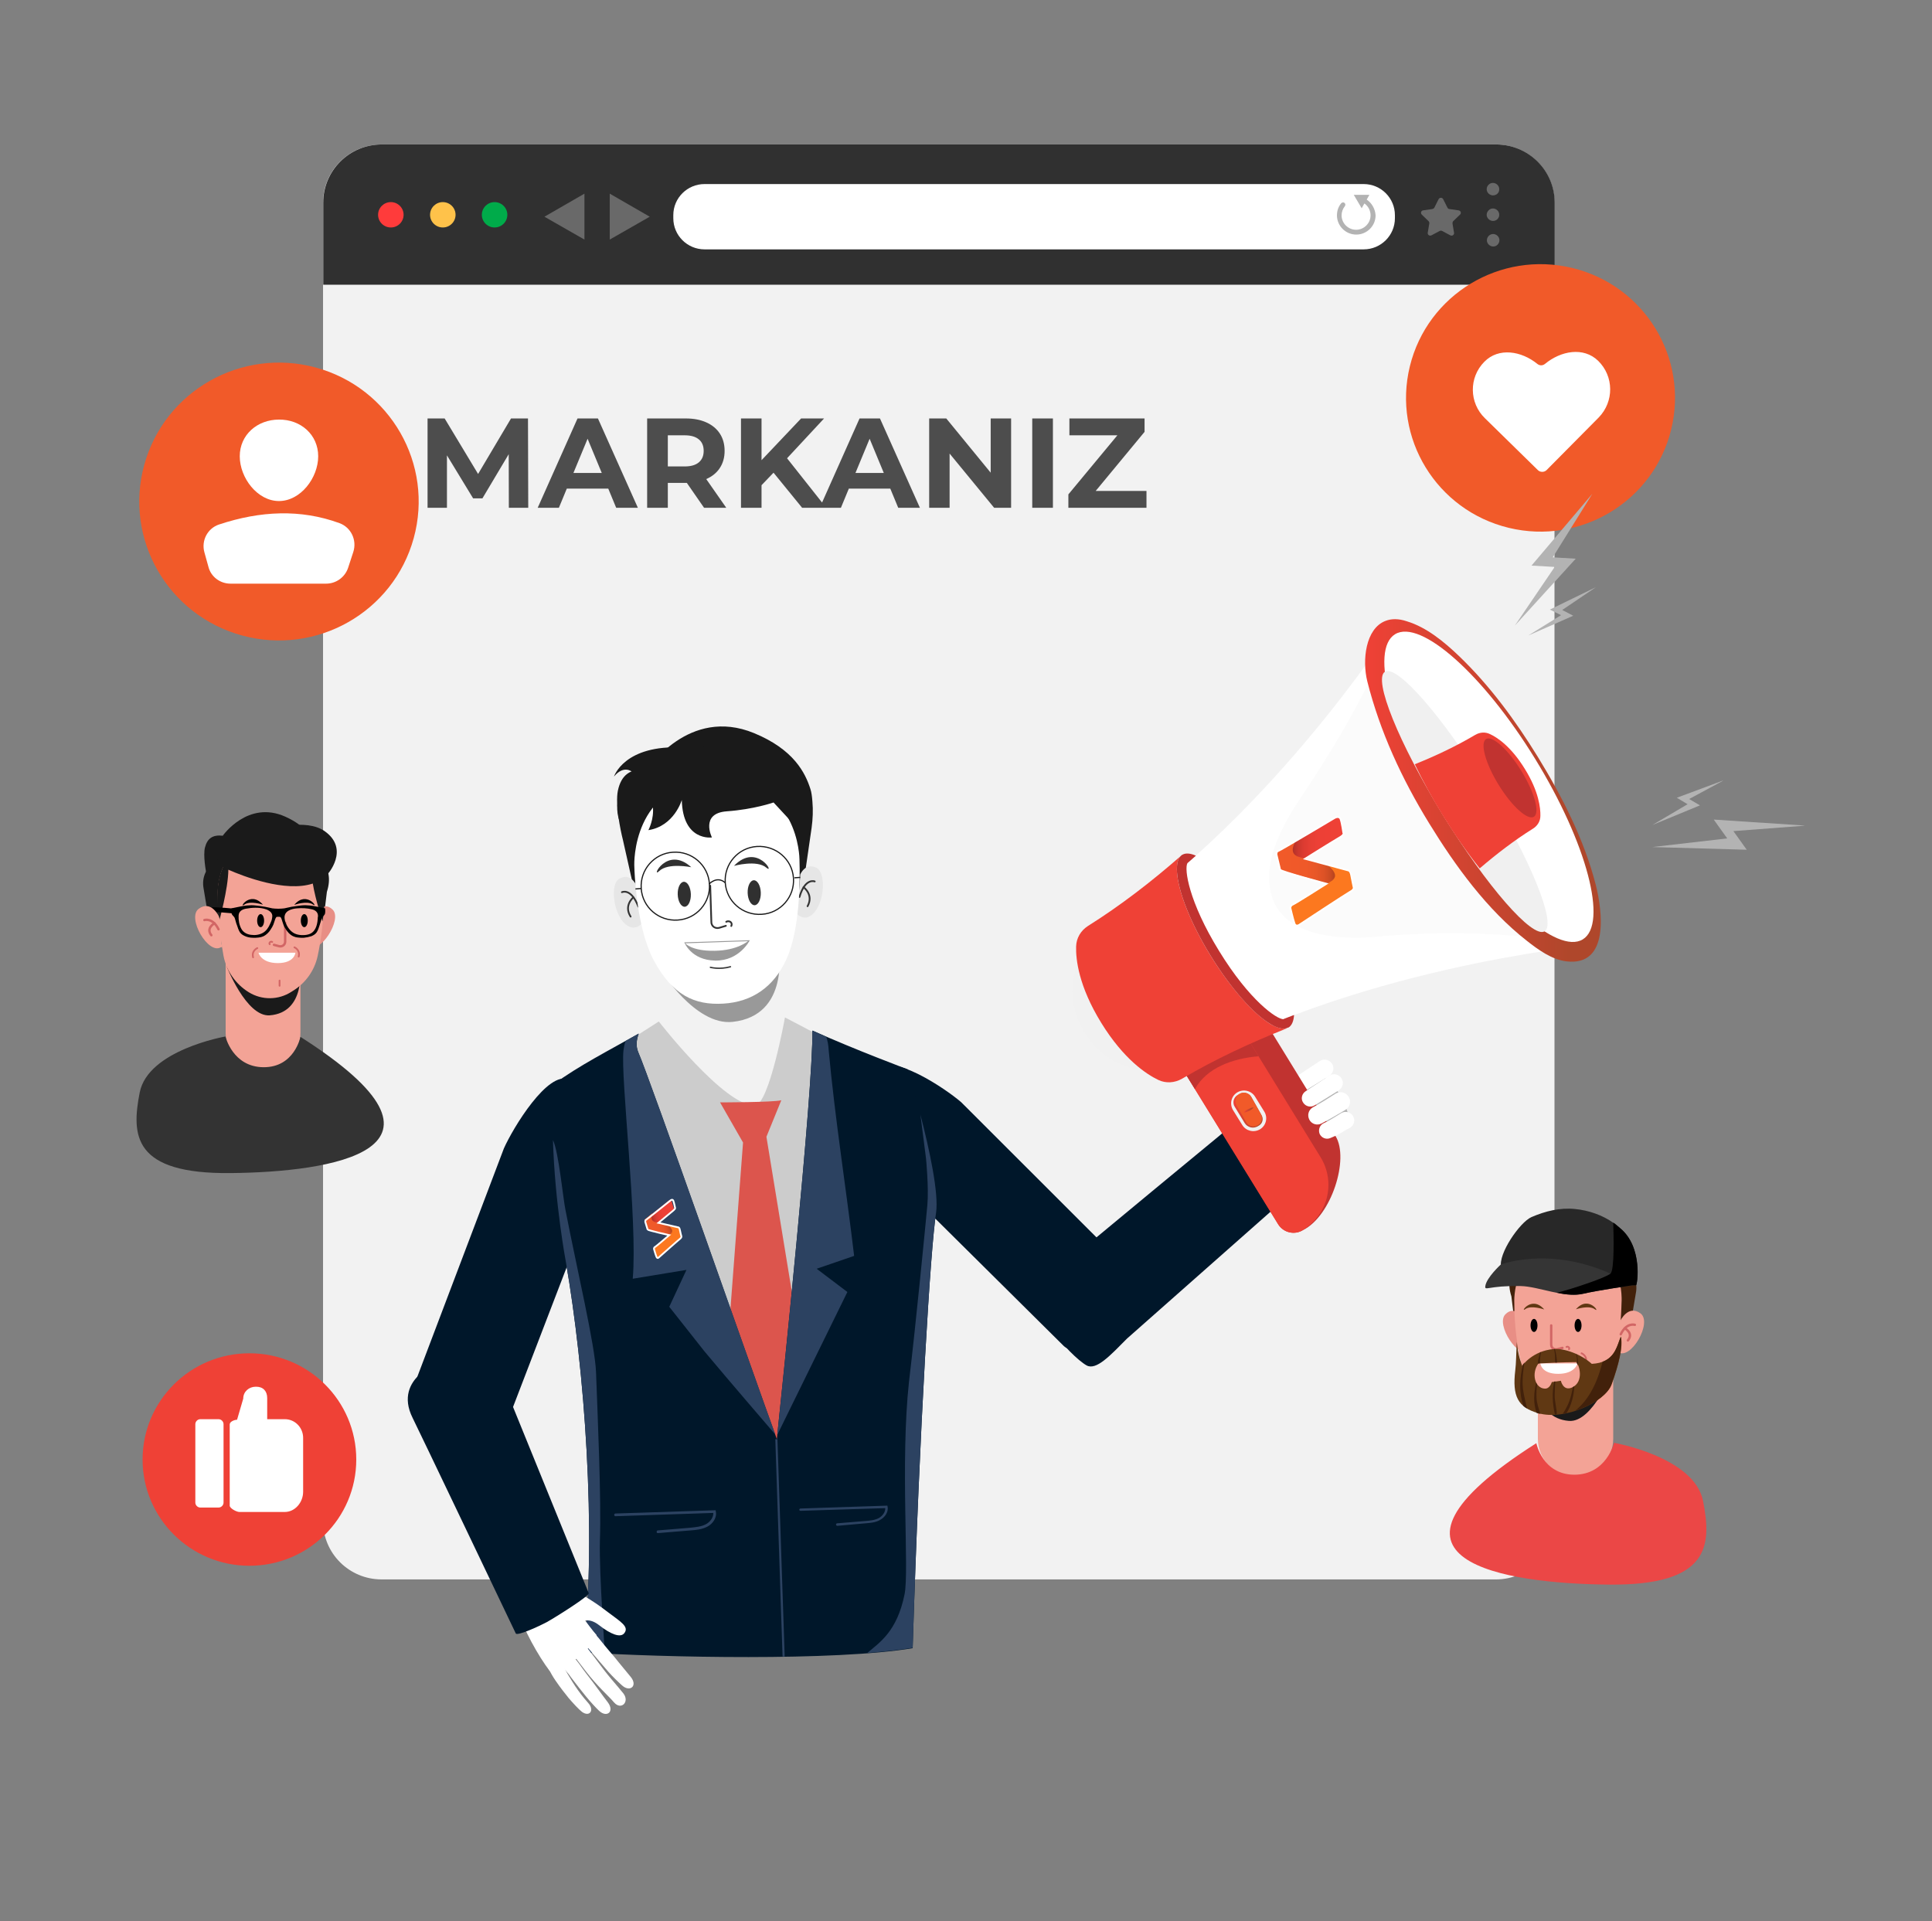 <svg width="545" height="542" viewBox="0 0 545 542" fill="none" xmlns="http://www.w3.org/2000/svg">
<rect x="0" y="0" width="545" height="542" fill="#808080" stroke="none"/>
<g clip-path="url(#clip0)">
<path d="M421.995 445.579H107.639C98.537 445.579 91.125 438.262 91.125 429.156V57.181C91.125 48.13 98.483 40.759 107.639 40.759H421.995C431.096 40.759 438.508 48.076 438.508 57.181V429.156C438.508 438.262 431.096 445.579 421.995 445.579Z" fill="#F2F2F2"/>
<path d="M438.508 80.325H91.18V57.181C91.18 48.13 98.537 40.759 107.693 40.759H422.049C431.151 40.759 438.563 48.076 438.563 57.181V80.325H438.508Z" fill="#303030"/>
<path d="M110.253 64.173C112.24 64.173 113.85 62.571 113.85 60.596C113.85 58.62 112.24 57.019 110.253 57.019C108.267 57.019 106.656 58.62 106.656 60.596C106.656 62.571 108.267 64.173 110.253 64.173Z" fill="#FF3B3B"/>
<path d="M124.913 64.173C126.9 64.173 128.51 62.571 128.51 60.596C128.51 58.62 126.9 57.019 124.913 57.019C122.927 57.019 121.316 58.62 121.316 60.596C121.316 62.571 122.927 64.173 124.913 64.173Z" fill="#FFC24A"/>
<path d="M139.519 64.173C141.505 64.173 143.116 62.571 143.116 60.596C143.116 58.62 141.505 57.019 139.519 57.019C137.532 57.019 135.922 58.62 135.922 60.596C135.922 62.571 137.532 64.173 139.519 64.173Z" fill="#00AB4A"/>
<path d="M421.177 55.122C420.196 55.122 419.379 54.309 419.379 53.387C419.379 52.412 420.196 51.599 421.123 51.599C422.104 51.599 422.921 52.412 422.921 53.333C422.976 54.363 422.158 55.122 421.177 55.122Z" fill="#696969"/>
<path d="M421.177 62.331C420.196 62.331 419.379 61.518 419.379 60.596C419.379 59.675 420.196 58.808 421.123 58.808C422.104 58.808 422.921 59.621 422.921 60.542C422.976 61.518 422.158 62.331 421.177 62.331Z" fill="#696969"/>
<path d="M421.232 69.539C420.251 69.539 419.434 68.726 419.434 67.804C419.434 66.829 420.251 66.016 421.178 66.016C422.159 66.016 422.976 66.829 422.976 67.75C422.976 68.726 422.213 69.539 421.232 69.539Z" fill="#696969"/>
<path d="M153.582 61.138L164.864 67.588V54.634L153.582 61.138Z" fill="#696969"/>
<path d="M183.285 61.138L172.004 67.588V54.634L183.285 61.138Z" fill="#696969"/>
<path d="M407.117 56.206L408.316 58.591C408.425 58.808 408.643 58.971 408.861 58.971L411.477 59.35C412.077 59.458 412.295 60.163 411.859 60.542L409.951 62.385C409.788 62.548 409.733 62.764 409.733 63.035L410.169 65.637C410.278 66.233 409.679 66.667 409.134 66.396L406.79 65.149C406.572 65.041 406.354 65.041 406.136 65.149L403.793 66.396C403.248 66.667 402.648 66.233 402.757 65.637L403.193 63.035C403.248 62.819 403.139 62.548 402.975 62.385L401.068 60.542C400.632 60.109 400.904 59.404 401.449 59.35L404.065 58.971C404.283 58.916 404.501 58.808 404.61 58.591L405.809 56.206C406.082 55.664 406.845 55.664 407.117 56.206Z" fill="#696969"/>
<path d="M384.662 70.352H198.763C193.858 70.352 189.934 66.395 189.934 61.571V60.704C189.934 55.826 193.912 51.924 198.763 51.924H384.662C389.567 51.924 393.491 55.88 393.491 60.704V61.571C393.491 66.395 389.567 70.352 384.662 70.352Z" fill="white"/>
<path d="M385.534 56.314L386.297 54.959H381.882L384.117 58.753L384.88 57.398C385.97 58.157 386.624 59.403 386.624 60.758C386.624 62.981 384.771 64.823 382.536 64.823C380.302 64.823 378.449 62.981 378.449 60.758C378.449 59.837 378.776 58.916 379.375 58.157C379.593 57.886 379.539 57.452 379.266 57.235C378.994 57.019 378.558 57.073 378.34 57.344C377.522 58.319 377.141 59.512 377.141 60.758C377.141 63.739 379.593 66.178 382.591 66.178C385.588 66.178 388.041 63.739 388.041 60.758C387.932 58.97 387.005 57.29 385.534 56.314Z" fill="#B3B3B3"/>
<path d="M204.756 318.587C195.927 318.858 188.515 312.029 188.242 303.249L187.098 269.428L219.035 268.344L220.179 302.165C220.506 310.945 213.585 318.316 204.756 318.587Z" fill="#F2F2F2"/>
<path d="M186.281 273.493C186.281 273.493 196.091 289.428 206.664 288.289C223.014 286.501 219.635 267.477 219.635 267.477C219.635 267.477 213.695 280.43 203.667 280.81C192.494 281.189 186.281 273.493 186.281 273.493Z" fill="#999999"/>
<path d="M228.628 222.654C227.157 217.993 223.887 211.434 212.714 206.827C194.293 199.239 182.685 217.071 182.685 217.071C177.78 216.692 175.218 218.643 174.292 223.087C173.529 226.881 175 234.144 175.709 236.908L179.96 255.824L182.903 238.805C185.955 227.586 191.023 222.871 191.023 222.871L207.537 221.028L226.176 252.681L228.955 233.494C229.282 231.055 229.391 228.562 229.173 226.123C229.064 224.713 228.901 223.467 228.628 222.654Z" fill="#1A1A1A"/>
<path d="M225.739 246.719C225.739 246.719 227.156 243.25 230.317 244.822C233.478 246.394 232.442 257.179 227.81 258.751C227.81 258.751 226.175 259.347 224.758 257.721C224.758 257.721 225.63 249.754 225.739 246.719Z" fill="#E6E6E6"/>
<path d="M229.825 248.67C229.825 248.67 227.155 247.532 225.52 253.06" stroke="#333333" stroke-width="0.497" stroke-miterlimit="10" stroke-linecap="round" stroke-linejoin="round"/>
<path d="M226.664 250.296C226.664 250.296 229.607 252.356 227.809 255.662" stroke="#333333" stroke-width="0.497" stroke-miterlimit="10" stroke-linecap="round" stroke-linejoin="round"/>
<path d="M179.36 249.483C179.36 249.483 177.725 246.123 174.673 247.911C171.621 249.7 173.365 260.431 178.106 261.624C178.106 261.624 179.796 262.112 181.049 260.431C181.049 260.431 179.632 252.518 179.36 249.483Z" fill="#E6E6E6"/>
<path d="M175.438 251.705C175.438 251.705 177.999 250.404 180.07 255.77" stroke="#333333" stroke-width="0.497" stroke-miterlimit="10" stroke-linecap="round" stroke-linejoin="round"/>
<path d="M178.653 253.169C178.653 253.169 175.873 255.445 177.89 258.589" stroke="#333333" stroke-width="0.497" stroke-miterlimit="10" stroke-linecap="round" stroke-linejoin="round"/>
<path d="M225.522 242.436C225.74 248.94 225.577 262.49 221.816 270.674C218.328 278.371 212.224 282.653 204.049 283.14C195.874 283.628 189.716 280.701 184.484 271.054C183.503 269.265 182.74 267.205 182.031 265.037C181.759 264.116 181.486 263.195 181.268 262.273C179.088 253.493 178.925 244.062 178.925 244.062C178.925 244.062 178.162 220.919 201.161 220.106C225.468 219.401 225.522 242.436 225.522 242.436Z" fill="white"/>
<path d="M204.867 260.052C205.358 259.781 205.957 259.889 206.23 260.269C206.448 260.54 206.448 260.919 206.284 261.244" stroke="#333333" stroke-width="0.497" stroke-miterlimit="10" stroke-linecap="round" stroke-linejoin="round"/>
<path d="M193.039 265.851L211.515 265.255C211.515 265.255 208.626 271.109 201.759 271C194.947 270.892 193.039 265.851 193.039 265.851Z" fill="#999999"/>
<path d="M193.312 266.122L210.97 265.525C210.97 265.525 208.082 268.127 201.596 268.235C195.056 268.344 193.312 266.122 193.312 266.122Z" fill="white"/>
<path d="M200.395 272.897C200.395 272.897 202.956 273.601 206.063 272.734" stroke="#333333" stroke-width="0.373" stroke-miterlimit="10" stroke-linecap="round" stroke-linejoin="round"/>
<path d="M193.147 255.811C194.17 255.777 194.946 254.174 194.881 252.229C194.815 250.284 193.933 248.736 192.91 248.77C191.888 248.804 191.111 250.407 191.177 252.352C191.242 254.296 192.124 255.845 193.147 255.811Z" fill="black"/>
<path d="M212.877 255.378C213.9 255.344 214.676 253.74 214.611 251.795C214.546 249.851 213.664 248.302 212.641 248.336C211.618 248.37 210.842 249.974 210.907 251.918C210.972 253.863 211.854 255.412 212.877 255.378Z" fill="black"/>
<path d="M200.344 249.862L200.671 260.215C200.671 260.431 200.725 260.648 200.834 260.865C201.161 261.624 202.088 262.003 202.96 261.732L204.758 261.19" stroke="#333333" stroke-width="0.497" stroke-miterlimit="10" stroke-linecap="round" stroke-linejoin="round"/>
<path d="M207.047 244.279C207.047 244.279 213.478 242.491 216.148 244.767C218.764 246.989 213.587 237.504 207.047 244.279Z" fill="black"/>
<path d="M195.001 244.658C195.001 244.658 188.461 243.303 185.954 245.742C183.502 248.127 188.08 238.371 195.001 244.658Z" fill="black"/>
<path d="M218.216 226.393C218.216 226.393 212.657 228.344 205.027 228.886C197.397 229.428 200.831 236.258 200.831 236.258C200.831 236.258 192.601 237.45 192.329 225.689C192.329 225.689 190.203 233.06 182.9 234.198C182.9 234.198 184.59 231.054 184.154 227.477C184.154 227.477 176.578 229.374 175.27 232.789C175.27 232.789 171.183 225.96 178.268 217.721C178.268 217.721 175.979 215.716 173.199 219.076C173.199 219.076 176.088 209.971 192.71 210.892C192.71 210.892 197.07 212.247 201.103 209.429C205.136 206.61 210.532 207.206 212.766 210.513C214.238 212.735 214.783 214.361 214.783 214.361C214.783 214.361 217.344 214.578 217.344 210.133C217.344 210.133 221.05 213.819 217.617 217.992C217.617 217.992 227.917 219.835 223.339 231.922L218.216 226.393Z" fill="#1A1A1A"/>
<path opacity="0.19" d="M223.83 247.694C224.211 253.005 220.178 257.612 214.892 257.938C209.551 258.317 204.918 254.306 204.591 249.049C204.21 243.737 208.243 239.13 213.529 238.805C218.816 238.48 223.448 242.382 223.83 247.694Z" fill="white"/>
<path opacity="0.19" d="M200.123 249.32C200.504 254.632 196.471 259.239 191.185 259.564C185.844 259.943 181.211 255.933 180.884 250.675C180.503 245.364 184.536 240.757 189.822 240.431C195.109 240.052 199.741 244.009 200.123 249.32Z" fill="white"/>
<path d="M200.123 249.32C200.504 254.632 196.471 259.239 191.185 259.564C185.844 259.943 181.211 255.933 180.884 250.675C180.503 245.364 184.536 240.757 189.822 240.431C195.109 240.052 199.741 244.009 200.123 249.32Z" stroke="#1A1A1A" stroke-width="0.331" stroke-miterlimit="10" stroke-linecap="round" stroke-linejoin="round"/>
<path d="M223.83 247.694C224.211 253.005 220.178 257.612 214.892 257.938C209.551 258.317 204.918 254.306 204.591 249.049C204.21 243.737 208.243 239.13 213.529 238.805C218.816 238.48 223.448 242.382 223.83 247.694Z" stroke="#1A1A1A" stroke-width="0.331" stroke-miterlimit="10" stroke-linecap="round" stroke-linejoin="round"/>
<path d="M200.125 249.32C200.125 249.32 202.25 247.043 204.539 248.994" stroke="#1A1A1A" stroke-width="0.331" stroke-miterlimit="10" stroke-linecap="round" stroke-linejoin="round"/>
<path d="M180.83 250.675L179.25 250.784" stroke="#1A1A1A" stroke-width="0.331" stroke-miterlimit="10"/>
<path d="M225.74 247.531L224.105 247.64" stroke="#1A1A1A" stroke-width="0.331" stroke-miterlimit="10"/>
<path d="M247.32 301.623C247.32 301.623 239.799 320.485 244.323 324.441L300.131 379.779C304.6 383.79 317.789 375.606 319.914 372.95C322.04 370.294 321.822 362.164 317.407 357.178L271.137 310.945C266.613 307.043 251.68 297.016 247.32 301.623Z" fill="#00172A"/>
<path d="M160.447 304.55C160.447 304.55 174.781 319.455 172.219 325.309L142.299 403.248C139.737 409.048 124.314 406.988 121.371 405.362C118.373 403.736 115.376 395.769 117.501 388.994L142.135 324.008C144.697 318.209 154.561 301.949 160.447 304.55Z" fill="#00172A"/>
<path d="M185.843 288.181C177.014 293.764 168.458 299.401 160.119 305.634C158.266 328.398 163.444 355.931 163.444 355.931C168.676 385.85 168.785 433.979 174.017 463.898C196.362 465.307 227.045 463.898 249.172 460.212C253.914 410.511 255.712 351.92 257.184 342.49C258.71 332.734 249.227 301.948 249.227 301.948C249.227 301.948 233.531 293.276 221.432 287.043C221.432 287.043 216.963 311.758 212.93 311.867C204.428 312.138 185.843 288.181 185.843 288.181Z" fill="#CCCCCC"/>
<path d="M203.12 311C203.12 311 218.053 311 220.397 310.403L216.2 320.701L230.915 410.402L220.615 430.294L202.848 411.541L209.606 322.327L203.12 311Z" fill="#DC554D"/>
<path d="M256.042 301.677C256.042 301.677 241.218 296.149 229.173 290.729C229.391 307.91 220.181 396.148 219.145 406.012C213.096 389.535 183.23 304.062 180.014 296.799C179.36 295.119 179.524 293.384 180.178 291.596C172.221 296.094 163.01 300.81 156.307 305.796C154.454 328.56 159.631 356.094 159.631 356.094C164.863 386.012 168.351 432.082 164.645 466.174C186.99 467.583 235.332 468.667 257.459 464.982C259.421 401.839 262.527 351.704 264.053 342.273C265.525 332.463 256.042 301.677 256.042 301.677Z" fill="#00172A"/>
<path d="M259.64 314.469L261.22 326.826C261.22 326.826 262.038 335.173 261.602 339.943C261.166 344.712 258.332 373.872 256.424 389.752C253.917 412.787 256.533 443.194 255.171 449.752C253.045 460.375 248.031 463.41 244.652 466.337C249.448 465.958 253.808 465.47 257.46 464.874C259.422 401.731 262.528 351.596 264.054 342.165C264.872 336.637 262.147 324.116 259.64 314.469Z" fill="#2C4261"/>
<path d="M169.224 434.738C169.66 422.977 168.57 399.183 168.134 387.097C167.861 379.617 162.793 358.208 159.523 341.406C158.869 338.425 157.615 324.983 155.98 321.623C156.525 339.617 159.632 356.04 159.632 356.04C164.864 385.958 168.352 432.028 164.646 466.12C166.444 466.229 168.461 466.337 170.586 466.445C170.641 465.524 169.006 444.549 169.224 434.738Z" fill="#2C4261"/>
<path d="M219.306 406.002L218.707 406.022L220.753 467.34L221.352 467.32L219.306 406.002Z" fill="#2C4261"/>
<path d="M185.575 432.516L194.785 431.757C196.311 431.649 198.055 431.486 199.581 430.673C200.998 429.915 202.306 428.234 201.925 426.392L201.87 426.066L173.639 426.988C173.421 426.988 173.258 427.15 173.258 427.367C173.258 427.584 173.421 427.747 173.639 427.747L201.216 426.825C201.271 428.126 200.29 429.373 199.2 429.969C197.837 430.728 196.202 430.836 194.731 430.999L185.575 431.757C185.357 431.757 185.193 431.974 185.248 432.191C185.193 432.354 185.357 432.516 185.575 432.516Z" fill="#2C4261"/>
<path d="M236.205 430.457C236.205 430.457 236.26 430.457 236.205 430.457L244.162 429.752C245.525 429.644 247.051 429.535 248.304 428.776C249.503 428.126 250.702 426.663 250.375 425.037L250.321 424.766L225.796 425.579C225.632 425.579 225.469 425.741 225.469 425.904C225.469 426.066 225.632 426.229 225.796 426.229L249.721 425.47C249.776 426.608 248.904 427.692 247.977 428.234C246.833 428.885 245.361 428.993 244.108 429.102L236.151 429.752C235.987 429.752 235.824 429.915 235.824 430.131C235.878 430.348 236.042 430.457 236.205 430.457Z" fill="#2C4261"/>
<path d="M180.18 291.596C178.926 292.3 177.673 293.005 176.419 293.71C176.147 294.631 175.983 295.498 175.874 296.365C175.002 303.791 179.907 344.603 178.49 360.755L193.641 358.262L188.791 368.668C188.791 368.668 196.475 378.37 198.764 381.297C205.686 389.589 218.711 404.711 218.711 404.711C211.79 385.633 183.177 303.791 180.016 296.745C179.308 295.065 179.526 293.33 180.18 291.596Z" fill="#2C4261"/>
<path d="M239.037 364.495L230.372 357.937L240.945 354.306C238.656 335.01 235.549 315.715 233.751 296.149C233.696 294.902 233.478 293.71 233.097 292.518C231.789 291.921 230.481 291.379 229.173 290.783C229.391 306.935 221.107 387.151 219.254 404.82L239.037 364.495Z" fill="#2C4261"/>
<path d="M354.254 317.72L364.391 327.043C365.917 325.579 374.964 322.653 381.558 316.745C378.724 310.674 375.236 305.2 370.113 301.081C362.265 308.886 355.889 305.796 354.254 317.72Z" fill="url(#paint0_radial)"/>
<path d="M354.906 295.173C355.015 295.607 355.178 296.095 355.233 296.528C355.287 297.016 355.396 297.45 355.396 297.937C355.451 298.913 355.396 299.834 355.233 300.756C354.96 302.544 354.47 304.116 354.034 305.634C353.598 307.151 353.271 308.561 352.999 310.024C352.726 311.487 352.562 312.897 352.399 314.36V314.414C352.235 316.311 350.491 317.72 348.584 317.558C346.676 317.395 345.259 315.661 345.423 313.764C345.423 313.547 345.478 313.33 345.532 313.168C345.968 311.542 346.459 309.916 347.113 308.344C347.712 306.772 348.421 305.254 349.075 303.791C349.729 302.328 350.437 300.973 350.873 299.726C351.309 298.479 351.472 297.287 351.309 295.986V295.824C351.2 294.848 351.909 293.927 352.89 293.818C353.871 293.764 354.688 294.306 354.906 295.173Z" fill="white"/>
<path d="M357.686 334.522L348.148 323.899L357.032 315.173L366.624 324.929L357.686 334.522Z" fill="white"/>
<path d="M360.574 319.4C363.027 317.341 367.496 315.715 371.583 320.538C373.818 323.14 378.777 318.479 380.794 316.311C380.14 312.029 376.379 305.146 373.382 303.736C368.477 306.23 364.825 308.235 365.043 310.457C365.37 314.034 362.972 316.853 360.574 319.4Z" fill="#B3B3B3"/>
<path d="M368.037 333.33C368.473 332.571 367.111 325.037 361.606 318.967C357.355 314.306 352.341 313.059 351.96 313.818C351.96 313.818 299.749 356.853 293.863 362.002C287.977 367.205 301.874 382.598 306.507 385.199C309.232 386.717 313.21 382.381 317.952 377.611L368.037 333.33Z" fill="#00172A"/>
<path d="M365.642 303.737L372.291 299.346C373.436 298.588 374.962 298.913 375.725 300.051C376.488 301.189 376.161 302.707 375.016 303.466C375.016 303.466 374.962 303.466 374.962 303.52L368.313 307.639L368.204 307.693C367.114 308.398 365.642 308.073 364.934 306.934C364.225 305.85 364.552 304.441 365.642 303.737Z" fill="white"/>
<path d="M338.447 296.745L334.25 302.599L360.573 345.363C362.045 347.748 365.152 348.506 367.55 347.043C375.561 343.086 380.684 326.935 376.76 320.539L355.668 286.23L338.447 296.745Z" fill="#C13330"/>
<path d="M367.495 347.043C365.097 348.507 361.99 347.748 360.519 345.363L334.195 302.599L351.417 292.139L372.509 326.447C376.869 333.493 374.634 342.707 367.495 347.043Z" fill="url(#paint1_linear)"/>
<path d="M355.014 297.992L351.417 292.139L334.195 302.599L337.084 307.26C340.354 301.244 347.766 298.588 355.014 297.992Z" fill="#C13330"/>
<path d="M336.101 298.859C325.855 305.092 312.448 301.894 306.235 291.705L305.744 290.946C299.477 280.756 302.692 267.423 312.938 261.244L336.101 298.859Z" fill="#F1F1F1"/>
<path d="M308.361 263.467C307.108 264.225 306.345 265.58 306.29 267.044C306.181 270.458 306.999 277.396 312.994 287.098C318.934 296.8 324.766 300.648 327.927 302.165C329.235 302.816 330.815 302.707 332.069 301.949C380.628 273.277 447.064 266.827 447.064 266.827L419.596 222.22L392.182 177.668C392.182 177.668 356.158 233.602 308.361 263.467Z" fill="white"/>
<path d="M367.002 224.93C361.988 232.41 356.32 242.383 358.5 251.814C361.279 264.225 377.847 265.201 387.984 264.28C423.245 261.028 447.062 266.773 447.062 266.773L392.18 177.668C392.18 177.668 388.693 192.573 367.002 224.93Z" fill="#FBFBFB"/>
<path d="M390.818 175.174C385.204 177.342 384.223 186.231 385.695 192.193C389.292 206.448 395.45 219.727 403.135 232.247C410.547 244.334 419.43 256.583 430.712 265.417C433.873 267.911 437.742 270.729 441.884 271.217C454.147 272.68 451.967 256.8 450.168 249.699C446.898 236.908 440.685 224.767 433.818 213.548C427.496 203.304 420.248 193.386 411.528 185.039C407.386 181.082 402.426 176.963 396.867 175.283C394.469 174.47 392.453 174.524 390.818 175.174Z" fill="url(#paint2_linear)"/>
<path d="M446.483 265.018C453.673 260.645 447.65 237.827 433.031 214.053C418.411 190.278 400.732 174.55 393.542 178.923C386.352 183.295 392.375 206.113 406.994 229.887C421.614 253.662 439.293 269.39 446.483 265.018Z" fill="white"/>
<path d="M435.717 262.744C439.132 260.667 431.819 242.588 419.382 222.363C406.945 202.138 394.095 187.426 390.68 189.503C387.265 191.58 394.578 209.659 407.015 229.884C419.451 250.109 432.302 264.821 435.717 262.744Z" fill="#F0F0F0"/>
<path d="M358.445 288.94C353.758 286.176 347.273 278.967 341.55 269.699C335.828 260.431 332.34 251.434 332.013 246.014C331.904 243.954 332.176 242.437 332.994 241.569C324.819 248.724 316.044 255.499 306.888 261.244C304.872 262.545 303.618 264.659 303.564 267.043C303.455 270.621 304.272 278.209 310.649 288.561C317.025 298.913 323.456 303.086 326.726 304.658C328.852 305.688 331.359 305.525 333.43 304.333C342.804 298.805 352.832 294.143 362.969 290.133C361.77 290.404 360.244 289.97 358.445 288.94Z" fill="url(#paint3_linear)"/>
<path d="M363.461 289.861C363.406 289.861 363.351 289.916 363.297 289.916C363.351 289.916 363.406 289.861 363.461 289.861Z" fill="#4E35E7"/>
<path d="M332.996 241.569C333.16 241.407 333.323 241.298 333.487 241.136C333.323 241.244 333.16 241.407 332.996 241.569Z" fill="black"/>
<path d="M363.296 289.916C363.187 289.97 363.023 290.025 362.914 290.079C363.078 290.025 363.187 289.97 363.296 289.916Z" fill="black"/>
<path d="M365.042 286.339C364.061 286.718 363.08 287.097 362.099 287.477C362.099 287.477 362.099 287.477 362.099 287.531H362.045C360.192 287.585 352.507 282.328 343.896 268.29C335.285 254.306 334.032 245.147 334.958 243.521V243.466H335.013C335.83 242.762 336.593 242.057 337.356 241.407C335.776 240.702 334.468 240.594 333.541 241.136C333.541 241.136 333.541 241.136 333.487 241.136C333.323 241.298 333.16 241.407 332.996 241.569C332.179 242.437 331.906 243.954 332.015 246.014C332.342 251.434 335.83 260.431 341.553 269.699C347.275 278.967 353.706 286.176 358.448 288.94C360.246 290.024 361.772 290.404 362.917 290.078C363.026 290.024 363.189 289.97 363.298 289.916C363.353 289.916 363.407 289.862 363.462 289.862C363.462 289.862 363.462 289.862 363.516 289.862C364.443 289.265 364.933 288.019 365.042 286.339Z" fill="#C13330"/>
<path d="M334.957 243.467L335.012 243.412H334.957C334.957 243.412 334.957 243.467 334.957 243.467Z" fill="black"/>
<path d="M434.527 230.187C434.581 227.965 434.091 223.304 430.167 216.962C426.243 210.567 422.319 208.019 420.302 207.098C418.994 206.448 417.468 206.556 416.16 207.315C410.765 210.513 404.933 213.277 399.102 215.607C401.336 220.269 403.952 225.092 406.95 229.97C410.329 235.445 413.871 240.539 417.414 244.984C422.155 240.919 427.169 237.071 432.456 233.764C433.764 232.951 434.527 231.596 434.527 230.187Z" fill="url(#paint4_linear)"/>
<path d="M432.693 230.418C434.465 229.34 432.884 223.561 429.162 217.508C425.441 211.456 420.988 207.424 419.216 208.501C417.444 209.579 419.025 215.358 422.746 221.411C426.468 227.463 430.921 231.495 432.693 230.418Z" fill="#C13330"/>
<path d="M355.448 318.588C353.704 319.618 351.47 319.076 350.434 317.396L347.818 313.168C346.783 311.434 347.328 309.211 349.017 308.182C350.761 307.152 352.996 307.694 354.031 309.374L356.647 313.602C357.683 315.282 357.192 317.504 355.448 318.588Z" fill="#F1F1F1"/>
<path d="M352.996 309.482C352.342 308.344 350.816 307.91 349.672 308.615L349.181 308.886C348.582 309.211 348.146 309.807 347.982 310.512C347.873 311.108 347.982 311.758 348.309 312.246L351.089 316.799C351.906 318.154 353.705 318.533 355.013 317.612L355.285 317.449C356.157 316.853 356.43 315.661 355.939 314.739L352.996 309.482Z" fill="url(#paint5_linear)"/>
<path d="M354.85 317.45C353.706 318.154 352.18 317.775 351.526 316.583L348.801 311.813C348.201 310.729 348.528 309.32 349.618 308.615C350.763 307.911 352.289 308.29 352.943 309.482L355.668 314.252C356.322 315.39 355.94 316.799 354.85 317.45Z" fill="#F15A29"/>
<path d="M350.871 313.873C351.198 313.439 351.634 313.114 352.125 312.897C352.561 312.68 353.051 312.463 353.651 312.409C353.324 312.843 352.888 313.168 352.397 313.385C351.907 313.602 351.416 313.818 350.871 313.873Z" fill="url(#paint6_linear)"/>
<path d="M373.435 316.854C374.253 316.474 375.016 316.095 375.779 315.607C376.596 315.119 377.468 314.577 378.34 314.035C379.485 313.331 380.956 313.71 381.665 314.848C382.373 315.986 381.992 317.45 380.847 318.154C380.847 318.154 380.793 318.209 380.738 318.209C379.866 318.642 379.049 319.13 378.177 319.672C377.25 320.214 376.215 320.702 375.234 321.081C374.035 321.569 372.727 320.973 372.236 319.835C371.8 318.642 372.345 317.341 373.435 316.854Z" fill="white"/>
<path d="M368.31 307.856L374.959 303.466C376.104 302.707 377.63 303.032 378.393 304.17C379.156 305.308 378.829 306.826 377.684 307.585C377.684 307.585 377.63 307.585 377.63 307.639L370.981 311.758L370.872 311.812C369.782 312.517 368.31 312.192 367.602 311.054C366.893 310.024 367.22 308.56 368.31 307.856Z" fill="white"/>
<path d="M370.328 312.409L371.963 311.487C372.508 311.162 372.998 310.891 373.543 310.566C374.579 309.915 375.669 309.211 376.704 308.56C377.958 307.747 379.593 308.127 380.41 309.373C381.228 310.62 380.846 312.246 379.593 313.059L379.538 313.113C378.448 313.764 377.358 314.414 376.214 315.064C375.669 315.39 375.069 315.715 374.47 316.04L372.78 316.961C371.527 317.612 370.001 317.124 369.347 315.877C368.693 314.577 369.129 313.113 370.328 312.409Z" fill="white"/>
<path d="M471.426 121.172C476.379 100.928 463.891 80.524 443.535 75.599C423.179 70.674 402.662 83.092 397.709 103.337C392.757 123.581 405.244 143.985 425.601 148.91C445.957 153.835 466.474 141.416 471.426 121.172Z" fill="#F15A29"/>
<path d="M450.824 101.788C446.682 97.777 440.305 98.969 435.836 102.655C435.182 103.197 434.31 103.197 433.656 102.655C429.187 99.023 422.756 97.939 418.723 102.059C414.309 106.503 414.417 113.657 418.887 117.993L433.82 132.627C434.474 133.278 435.618 133.278 436.272 132.627L450.987 117.777C455.347 113.278 455.293 106.178 450.824 101.788Z" fill="white"/>
<path d="M70.361 441.73C87.006 441.73 100.5 428.311 100.5 411.758C100.5 395.204 87.006 381.785 70.361 381.785C53.716 381.785 40.223 395.204 40.223 411.758C40.223 428.311 53.716 441.73 70.361 441.73Z" fill="url(#paint7_linear)"/>
<path d="M63.059 401.785C63.059 401.026 62.405 400.376 61.642 400.376H56.519C55.756 400.376 55.102 401.026 55.102 401.785V423.899C55.102 424.658 55.756 425.308 56.519 425.308H61.642C62.405 425.308 63.059 424.658 63.059 423.899V401.785Z" fill="white"/>
<path d="M80.333 400.376H75.374V394.414C75.374 392.462 74.229 391.216 72.267 391.216H72.158C70.196 391.216 68.616 392.625 68.616 394.576L66.872 400.538C66.109 400.538 64.801 401.08 64.801 401.839V424.766C64.801 425.524 66.708 426.554 67.526 426.554H68.616H80.333C83.276 426.554 85.511 423.79 85.511 420.863V405.633C85.511 402.815 83.276 400.376 80.333 400.376Z" fill="white"/>
<path d="M360.622 240.106L376.808 230.621C377.19 230.404 377.789 230.458 378.062 230.729C378.171 230.838 378.225 230.946 378.225 231.055L379.043 235.12C379.097 235.336 378.988 235.607 378.716 235.716L362.802 245.472C362.42 245.689 361.875 245.689 361.548 245.364C361.439 245.255 361.385 245.147 361.33 245.038L360.295 240.648C360.24 240.486 360.349 240.269 360.622 240.106Z" fill="url(#paint8_linear)"/>
<path d="M380.461 245.58L361.332 240.377C360.841 240.269 360.351 240.431 360.187 240.757C360.133 240.865 360.133 240.973 360.133 241.082L361.168 245.201C361.223 245.418 361.441 245.635 361.768 245.689L380.788 251.109C381.224 251.217 381.715 251.055 381.878 250.729C381.933 250.621 381.933 250.513 381.933 250.404L381.006 246.122C380.952 245.851 380.734 245.635 380.461 245.58Z" fill="url(#paint9_linear)"/>
<path d="M364.385 255.553L379.754 245.96C380.136 245.743 380.681 245.797 380.953 246.068C381.062 246.177 381.117 246.285 381.117 246.394L381.934 250.459C381.989 250.675 381.88 250.946 381.607 251.055L366.511 260.973C366.184 261.19 365.639 261.19 365.312 260.865C365.203 260.757 365.148 260.648 365.094 260.54L364.004 256.204C364.004 255.933 364.113 255.716 364.385 255.553Z" fill="url(#paint10_linear)"/>
<path d="M381.117 246.339C381.117 246.339 381.063 245.743 380.463 245.581L374.305 243.9C374.305 243.9 378.392 246.773 375.667 248.453" fill="url(#paint11_linear)"/>
<path d="M360.189 241.082C360.189 241.082 359.971 240.486 360.461 240.161L365.639 237.071C365.639 237.071 363.023 240.811 366.402 241.733" fill="url(#paint12_linear)"/>
<path d="M361.115 245.366L360.08 241.084C360.08 241.084 360.025 240.217 360.516 240.109C361.006 240 376.539 230.732 376.539 230.732C376.539 230.732 377.792 230.027 378.174 231.111C378.555 232.195 378.937 234.905 378.937 234.905C378.937 234.905 379.427 235.393 377.901 236.26C376.375 237.128 368.146 242.277 368.146 242.277L380.408 245.583C380.408 245.583 380.953 245.691 381.171 246.938C381.389 248.184 381.88 250.461 381.88 250.461C381.88 250.461 381.934 251.003 381.008 251.491C380.081 251.978 366.729 260.759 366.729 260.759C366.729 260.759 365.584 261.734 365.148 260.488C364.712 259.241 364.004 256.152 364.004 256.152C364.004 256.152 364.004 255.447 364.712 255.176C365.421 254.905 374.195 249.323 374.195 249.323C374.195 249.323 361.224 245.854 361.115 245.366Z" stroke="white" stroke-width="0.5" stroke-miterlimit="10"/>
<path d="M153.414 468.287C153.414 468.287 155.485 472.407 156.684 474.087C157.938 475.93 159.409 477.827 160.39 479.019C161.48 480.32 163.333 482.325 164.205 482.976C166.385 484.493 167.693 482.434 166.004 480.537C165.404 479.886 164.096 478.314 163.061 476.851C162.08 475.496 160.772 473.382 160.118 472.244C159.246 470.618 158.047 468.884 157.611 466.932C156.466 466.607 153.414 468.287 153.414 468.287Z" fill="white"/>
<path d="M155.812 467.258C155.922 467.204 160.336 471.973 161.045 473.166C162.68 475.334 164.151 477.177 165.295 478.586C166.495 480.049 168.021 481.729 168.947 482.597C171.127 484.71 173.416 482.922 171.509 480.32C170.964 479.616 169.547 477.719 168.293 475.984C167.094 474.304 165.296 472.082 164.369 470.781C162.789 468.45 159.737 464.873 159.737 464.927C158.047 464.114 155.812 467.258 155.812 467.258Z" fill="white"/>
<path d="M161.645 460.754C161.754 460.645 166.386 465.252 167.149 466.445C168.893 468.504 170.474 470.293 171.618 471.648C172.872 473.057 174.507 474.629 175.488 475.496C177.722 477.502 179.957 475.605 177.94 473.111C177.395 472.461 175.869 470.564 174.507 468.938C173.253 467.312 171.346 465.198 170.31 463.897C168.621 461.675 165.405 458.206 165.405 458.261C163.716 457.556 161.645 460.754 161.645 460.754Z" fill="white"/>
<path d="M160.719 465.469C161.918 467.204 163.716 469.48 165.242 471.486C166.877 473.599 168.403 475.28 169.929 476.851C171.237 478.206 172.327 479.236 173.254 480.32C175.216 482.542 177.668 480.158 175.87 477.773C175.216 476.96 173.635 475.063 172.327 473.545C170.856 471.811 169.657 470.185 168.73 468.938C167.095 466.716 164.316 463.193 164.316 463.193C162.681 462.543 160.719 465.469 160.719 465.469Z" fill="white"/>
<path d="M163.607 457.881C163.607 457.881 151.017 446.987 156.031 447.421C162.081 447.963 167.204 451.54 171.673 454.955C175.052 457.502 177.504 458.911 176.142 460.7C175.052 462.217 172.163 460.971 169.057 458.532C165.623 455.822 163.607 457.881 163.607 457.881Z" fill="white"/>
<path d="M146.385 455.063C147.475 459.29 151.944 467.366 155.051 471.377C155.051 471.377 157.34 471.594 159.901 469.914C163.444 467.637 168.131 463.464 168.294 461.296C166.114 458.857 161.918 452.624 158.702 449.101C153.634 443.518 145.513 451.486 146.385 455.063Z" fill="white"/>
<path d="M145.515 460.863C146.114 461.513 152.164 458.749 154.18 457.665C156.633 456.31 166.661 450.023 166.062 449.427C166.062 449.427 137.83 379.943 137.776 379.834C134.833 376.636 121.644 384.55 118.047 388.073C115.921 390.132 113.414 394.089 116.412 400.051C116.466 399.996 145.515 460.863 145.515 460.863Z" fill="#00172A"/>
<path d="M143.541 143.255L143.505 128.135L136.089 140.591H133.461L126.081 128.459V143.255H120.609V118.055H125.433L134.865 133.715L144.153 118.055H148.941L149.013 143.255H143.541ZM171.588 137.855H159.888L157.656 143.255H151.68L162.912 118.055H168.672L179.94 143.255H173.82L171.588 137.855ZM169.752 133.427L165.756 123.779L161.76 133.427H169.752ZM198.61 143.255L193.75 136.235H193.462H188.386V143.255H182.554V118.055H193.462C195.694 118.055 197.626 118.427 199.258 119.171C200.914 119.915 202.186 120.971 203.074 122.339C203.962 123.707 204.406 125.327 204.406 127.199C204.406 129.071 203.95 130.691 203.038 132.059C202.15 133.403 200.878 134.435 199.222 135.155L204.874 143.255H198.61ZM198.502 127.199C198.502 125.783 198.046 124.703 197.134 123.959C196.222 123.191 194.89 122.807 193.138 122.807H188.386V131.591H193.138C194.89 131.591 196.222 131.207 197.134 130.439C198.046 129.671 198.502 128.591 198.502 127.199ZM218.207 133.355L214.823 136.883V143.255H209.027V118.055H214.823V129.827L225.983 118.055H232.463L222.023 129.287L233.075 143.255H226.271L218.207 133.355ZM251.147 137.855H239.447L237.215 143.255H231.238L242.471 118.055H248.231L259.499 143.255H253.379L251.147 137.855ZM249.311 133.427L245.315 123.779L241.319 133.427H249.311ZM285.225 118.055V143.255H280.437L267.873 127.955V143.255H262.113V118.055H266.937L279.465 133.355V118.055H285.225ZM291.187 118.055H297.019V143.255H291.187V118.055ZM323.412 138.503V143.255H301.38V139.475L315.204 122.807H301.668V118.055H322.872V121.835L309.084 138.503H323.412Z" fill="#4D4D4D"/>
<path d="M116.705 151.824C122.443 130.948 110.078 109.398 89.087 103.691C68.095 97.984 46.426 110.281 40.688 131.157C34.949 152.033 47.314 173.583 68.305 179.29C89.297 184.997 110.966 172.7 116.705 151.824Z" fill="#F15A29"/>
<path d="M89.76 128.725C89.76 134.795 84.8 141.353 78.696 141.353C72.592 141.353 67.633 134.795 67.633 128.725C67.633 122.654 72.592 118.373 78.696 118.373C84.855 118.318 89.76 122.654 89.76 128.725Z" fill="white"/>
<path d="M65.018 164.659H91.996C94.83 164.659 97.337 162.816 98.209 160.16L99.68 155.662C100.716 152.355 99.026 148.778 95.756 147.586C84.802 143.575 73.411 144.117 61.803 147.965C58.533 149.049 56.734 152.518 57.661 155.824L58.805 159.943C59.514 162.708 62.075 164.659 65.018 164.659Z" fill="white"/>
<path d="M488.976 234.47L492.736 239.727L466.086 238.968L487.232 236.529L483.471 231.272V231.218L508.977 232.898V232.952L488.976 234.47Z" fill="#B3B3B3"/>
<path d="M476.496 225.418L479.548 227.207L466.141 232.735L476.06 226.881L473.062 225.093V225.039L486.033 220.215V220.269L476.496 225.418Z" fill="#B3B3B3"/>
<path d="M438.563 159.944L432.023 159.565L449.19 139.294L438.018 157.234L444.449 157.614H444.503L427.336 176.475L438.563 159.944Z" fill="#B3B3B3"/>
<path d="M440.363 173.548L437.202 171.976L450.227 165.635L440.69 172.085L443.796 173.711L431.098 179.293L440.363 173.548Z" fill="#B3B3B3"/>
<path d="M182.032 344.008L188.735 338.642C188.899 338.534 189.171 338.534 189.335 338.696C189.389 338.75 189.444 338.805 189.444 338.859L190.098 340.973C190.152 341.081 190.098 341.244 189.989 341.298L183.394 346.772C183.231 346.88 183.013 346.88 182.849 346.772C182.795 346.718 182.74 346.664 182.74 346.609L181.977 344.333C181.868 344.17 181.923 344.062 182.032 344.008Z" fill="url(#paint13_linear)"/>
<path d="M191.241 346.392L182.303 344.116C182.085 344.061 181.867 344.17 181.812 344.332C181.812 344.387 181.812 344.441 181.812 344.495L182.521 346.609C182.575 346.717 182.684 346.826 182.793 346.88L191.568 349.265C191.786 349.319 192.004 349.21 192.059 349.048C192.059 348.994 192.059 348.939 192.059 348.885L191.459 346.663C191.514 346.5 191.405 346.392 191.241 346.392Z" fill="url(#paint14_linear)"/>
<path d="M184.591 351.974L190.968 346.609C191.131 346.5 191.349 346.5 191.513 346.609C191.567 346.663 191.567 346.717 191.622 346.771L192.167 348.885C192.221 348.993 192.167 349.156 192.058 349.21L185.79 354.739C185.627 354.847 185.409 354.847 185.245 354.739C185.191 354.684 185.136 354.63 185.136 354.576L184.482 352.3C184.428 352.191 184.482 352.029 184.591 351.974Z" fill="url(#paint15_linear)"/>
<path d="M191.622 346.771C191.622 346.771 191.567 346.446 191.295 346.392L188.406 345.633C188.406 345.633 190.423 347.042 189.224 347.963" fill="url(#paint16_linear)"/>
<path d="M181.867 344.495C181.867 344.495 181.704 344.169 181.922 344.007L184.047 342.272C184.047 342.272 183.121 344.278 184.701 344.711" fill="url(#paint17_linear)"/>
<path d="M182.684 346.88L182.029 344.712C182.029 344.712 181.975 344.279 182.193 344.17C182.411 344.062 189.169 338.642 189.169 338.642C189.169 338.642 189.714 338.208 189.932 338.75C190.15 339.292 190.422 340.701 190.422 340.701C190.422 340.701 190.64 340.918 189.986 341.46C189.332 342.002 185.735 344.983 185.735 344.983L191.404 346.284C191.404 346.284 191.676 346.338 191.785 346.989C191.894 347.639 192.221 348.831 192.221 348.831C192.221 348.831 192.275 349.102 191.894 349.428C191.512 349.699 185.899 354.685 185.899 354.685C185.899 354.685 185.463 355.227 185.19 354.577C184.918 353.926 184.482 352.354 184.482 352.354C184.482 352.354 184.427 351.975 184.754 351.812C185.081 351.65 188.787 348.452 188.787 348.452C188.787 348.452 182.738 347.097 182.684 346.88Z" stroke="white" stroke-width="0.5" stroke-miterlimit="10"/>
<path d="M429.135 353.872C429.898 351.108 431.696 347.205 438.127 344.279C448.755 339.455 455.949 349.699 455.949 349.699C458.837 349.373 460.363 350.512 461.017 353.059C461.562 355.281 460.854 359.563 460.418 361.189L458.292 372.354L456.221 362.436C454.205 355.932 451.153 353.222 451.153 353.222L441.452 352.463L431.151 371.379L429.135 360.159C428.862 358.75 428.753 357.287 428.862 355.823C428.917 355.119 428.971 354.36 429.135 353.872Z" fill="#1A1A1A"/>
<path d="M444.448 416.527C450.334 416.527 455.075 411.758 455.075 405.958V383.411H433.82V405.958C433.82 411.812 438.562 416.527 444.448 416.527Z" fill="#F3A396"/>
<path d="M454.967 386.663C454.967 386.663 449.299 401.405 442.596 400.863C432.241 400.05 433.93 387.259 433.93 387.259C433.93 387.259 437.854 394.63 444.176 394.63C451.261 394.685 454.967 386.663 454.967 386.663Z" fill="#1A1A1A"/>
<path d="M459.216 378.099L461.45 364.875C462.813 358.045 455.183 354.414 450.55 354.414H434.582C429.677 354.414 423.9 357.991 426.352 365.742L427.769 377.395L459.216 378.099Z" fill="#42210B"/>
<path d="M431.422 381.08C428.479 383.79 421.776 373.655 424.664 370.782C427.498 367.91 430.06 372.354 430.06 372.354L430.55 376.311L431.422 379.942L431.695 381.08H431.422Z" fill="#E88E85"/>
<path d="M427.171 367.53C427.171 374.197 428.043 379.942 428.97 384.061C429.842 388.072 432.294 391.541 435.782 393.817L436.436 394.251C440.088 396.636 444.829 396.69 448.59 394.413C452.35 392.083 454.966 388.343 455.784 384.061C457.256 376.256 457.419 367.584 457.419 367.584C457.419 367.584 458.836 350.728 442.54 351.053C426.19 351.379 427.171 367.53 427.171 367.53Z" fill="#F3A396"/>
<path d="M437.582 373.926V379.346C437.582 379.508 437.637 379.725 437.691 379.888C437.964 380.538 438.672 380.809 439.326 380.647L440.743 380.267" stroke="#D26665" stroke-width="0.673" stroke-miterlimit="10" stroke-linecap="round" stroke-linejoin="round"/>
<path d="M439.762 390.999V392.517" stroke="#D26665" stroke-width="0.505" stroke-miterlimit="10" stroke-linecap="round" stroke-linejoin="round"/>
<path d="M444.991 384.657H434.527C434.527 384.657 434.745 387.584 439.541 387.584C444.337 387.584 444.991 384.657 444.991 384.657Z" fill="white"/>
<path d="M445.157 375.769C445.699 375.769 446.138 374.944 446.138 373.926C446.138 372.908 445.699 372.083 445.157 372.083C444.615 372.083 444.176 372.908 444.176 373.926C444.176 374.944 444.615 375.769 445.157 375.769Z" fill="black"/>
<path d="M432.731 375.769C433.273 375.769 433.712 374.944 433.712 373.926C433.712 372.908 433.273 372.083 432.731 372.083C432.189 372.083 431.75 372.908 431.75 373.926C431.75 374.944 432.189 375.769 432.731 375.769Z" fill="black"/>
<path d="M441.887 379.996C442.159 379.834 442.432 379.942 442.595 380.159C442.704 380.321 442.704 380.484 442.595 380.647" stroke="#D26665" stroke-width="0.497" stroke-miterlimit="10" stroke-linecap="round" stroke-linejoin="round"/>
<path d="M435.62 369.427C435.62 369.427 431.914 368.126 430.279 369.319C428.644 370.565 432.023 365.254 435.62 369.427Z" fill="#603813"/>
<path d="M444.555 369.373C444.555 369.373 448.261 368.126 449.896 369.373C451.531 370.619 448.152 365.199 444.555 369.373Z" fill="#603813"/>
<path d="M435.508 381.568C435.508 381.568 433.764 382.273 434.309 384.17" stroke="#D26665" stroke-width="0.497" stroke-miterlimit="10" stroke-linecap="round" stroke-linejoin="round"/>
<path d="M446.137 381.785C446.137 381.785 447.881 382.49 447.336 384.387" stroke="#D26665" stroke-width="0.497" stroke-miterlimit="10" stroke-linecap="round" stroke-linejoin="round"/>
<path d="M456.436 381.459C460.033 383.844 466.246 373.058 462.758 370.511C459.27 367.963 457.035 372.679 457.035 372.679L456 376.31L456.327 380.267L456.109 381.405L456.436 381.459Z" fill="#F3A396"/>
<path d="M461.178 373.763C461.178 373.763 458.834 373.004 457.199 376.419" stroke="#D26665" stroke-width="0.673" stroke-miterlimit="10" stroke-linecap="round" stroke-linejoin="round"/>
<path d="M458.344 374.739C458.344 374.739 460.905 376.094 459.216 378.154" stroke="#D26665" stroke-width="0.673" stroke-miterlimit="10" stroke-linecap="round" stroke-linejoin="round"/>
<path d="M423.465 357.503C423.465 357.503 427.77 362.598 461.506 362.598C461.833 362.598 463.522 351.812 456.982 346.501C456.383 346.013 455.838 345.471 455.184 345.037C452.077 342.815 448.208 341.46 444.284 341.081C440.033 340.647 435.945 341.677 432.021 343.357C428.697 344.82 422.538 353.818 423.465 357.503Z" fill="#282828"/>
<path d="M423.358 356.745C423.358 356.745 440.307 350.241 460.527 362.598C460.527 362.598 450.88 364.007 446.575 364.983C441.125 366.23 434.094 362.923 428.917 362.815C419.815 362.652 418.78 364.333 418.998 362.815C419.325 360.43 423.358 356.745 423.358 356.745Z" fill="#353535"/>
<path d="M456.986 346.446C456.386 345.959 455.841 345.416 455.187 344.983C455.133 344.929 455.133 344.929 455.078 344.929C455.187 348.289 455.46 358.208 454.315 359.292C453.661 359.888 450.718 361.08 447.339 362.218C444.56 363.194 441.508 364.115 439.164 364.712C441.78 365.254 444.342 365.525 446.631 364.983C450.773 364.007 459.874 362.706 460.528 362.598H461.509C461.891 362.544 463.526 351.758 456.986 346.446Z" fill="black"/>
<path d="M449.024 384.766C446.027 382.056 441.285 380.322 438.288 380.593C432.293 381.081 429.404 385.308 429.404 385.308C429.404 385.308 428.205 382.544 427.878 378.587C427.66 382.652 427.715 384.278 427.442 386.609C426.57 393.872 428.151 397.07 433.982 398.696C441.394 400.809 452.839 395.552 454.637 390.566C456.708 384.82 457.853 379.997 457.253 377.124C456 380.051 455.455 384.441 449.024 384.766ZM444.609 384.278C445.481 384.875 446.953 389.807 443.465 391.433C440.958 392.571 440.304 389.536 440.304 389.536L437.743 389.915C437.743 389.915 437.252 391.812 435.781 391.758C432.947 391.65 431.911 387.422 433.982 384.658C435.563 384.549 441.667 384.278 444.609 384.278Z" fill="#603813"/>
<path d="M445.154 385.2C445.045 384.983 444.936 384.766 444.827 384.604C444.827 384.441 444.882 384.278 444.882 384.116C444.882 383.411 444.773 382.707 444.609 382.002C444.664 382.002 444.718 382.056 444.773 382.056C445.1 383.086 445.209 384.116 445.154 385.2Z" fill="#42210B"/>
<path d="M434.418 384.604C434.254 384.604 434.09 384.604 433.981 384.658C433.927 384.712 433.927 384.767 433.872 384.821C433.818 384.333 433.818 383.791 433.981 383.303C434.145 382.707 434.309 382.111 434.472 381.515C434.581 381.46 434.69 381.46 434.745 381.406C434.472 382.436 434.418 383.52 434.418 384.604Z" fill="#42210B"/>
<path d="M438.395 380.593C438.449 380.593 438.558 380.593 438.613 380.593C438.94 381.839 439.212 383.14 439.212 384.387C439.049 384.387 438.885 384.387 438.722 384.387C438.667 383.899 438.667 383.465 438.667 382.978C438.667 382.219 438.558 381.406 438.395 380.593Z" fill="#42210B"/>
<path d="M433.329 390.078C433.384 390.241 433.493 390.403 433.602 390.566C433.438 391.758 433.384 393.005 433.438 394.252C433.493 395.878 434.038 397.341 434.528 398.859C434.31 398.804 434.092 398.804 433.929 398.75C433.765 398.696 433.656 398.642 433.493 398.642C432.457 395.986 432.675 392.842 433.329 390.078Z" fill="#42210B"/>
<path d="M442.701 395.281C443.137 393.981 443.464 392.68 443.682 391.325C443.845 391.271 443.954 391.162 444.118 391.054C443.954 393.71 443.3 396.528 441.883 398.696C441.556 398.75 441.229 398.804 440.848 398.859C441.556 397.72 442.21 396.636 442.701 395.281Z" fill="#42210B"/>
<path d="M429.785 396.69C428.422 393.059 428.64 388.777 429.621 384.929C429.73 384.766 429.894 384.604 430.057 384.387C429.73 386.23 429.512 388.072 429.512 389.969C429.512 392.571 430.221 394.902 430.766 397.341C430.439 397.178 430.112 396.961 429.785 396.69Z" fill="#42210B"/>
<path d="M438.451 389.752L438.723 389.698C438.614 390.945 438.614 392.246 438.56 393.492C438.505 395.389 439.159 397.178 439.159 399.021C438.996 399.021 438.832 399.075 438.614 399.075C437.96 396.094 437.742 392.842 438.451 389.752Z" fill="#42210B"/>
<path d="M452.075 384.17C455.672 382.815 456.217 379.508 457.198 377.069C457.797 379.942 456.653 384.766 454.582 390.511C453.546 393.438 449.241 396.419 444.336 397.991C448.423 394.739 450.712 389.644 452.075 384.17Z" fill="#42210B"/>
<path d="M433.386 407.15C433.386 407.15 435.184 416.093 444.177 416.039C453.224 415.985 455.295 407.042 455.295 407.042C455.295 407.042 477.967 410.999 480.419 423.465C482.872 435.931 482.436 447.367 453.714 447.042C425.047 446.771 380.957 440.538 433.386 407.15Z" fill="#EB4746"/>
<path d="M89.434 239.889C88.671 237.125 86.872 233.277 80.496 230.404C69.923 225.635 62.838 235.77 62.838 235.77C60.004 235.445 58.478 236.529 57.824 239.076C57.279 241.244 57.987 245.526 58.369 247.152L60.494 258.209L62.511 248.399C64.527 241.949 67.525 239.293 67.525 239.293L77.171 238.534L87.417 257.287L89.379 246.176C89.652 244.767 89.761 243.358 89.652 241.895C89.652 241.082 89.543 240.377 89.434 239.889Z" fill="#1A1A1A"/>
<path d="M74.229 301.948C68.398 301.948 63.656 297.232 63.656 291.433V269.103H84.748V291.433C84.802 297.232 80.061 301.948 74.229 301.948Z" fill="#F3A396"/>
<path d="M63.82 272.354C63.82 272.354 69.434 286.934 76.083 286.446C86.329 285.633 84.639 273.005 84.639 273.005C84.639 273.005 80.77 280.268 74.448 280.322C67.472 280.268 63.82 272.354 63.82 272.354Z" fill="#1A1A1A"/>
<path d="M59.623 263.846L57.444 250.729C56.136 243.954 63.657 240.377 68.234 240.377H84.04C88.89 240.377 94.667 243.954 92.215 251.596L90.797 263.141L59.623 263.846Z" fill="#1A1A1A"/>
<path d="M87.144 266.827C90.087 269.483 96.681 259.456 93.847 256.637C91.013 253.819 88.506 258.209 88.506 258.209L88.016 262.112L87.198 265.743L86.926 266.827H87.144Z" fill="#E88E85"/>
<path d="M91.344 253.385C91.344 259.997 90.472 265.688 89.6 269.753C88.728 273.71 86.33 277.179 82.842 279.401L82.242 279.78C78.591 282.165 73.904 282.219 70.198 279.943C66.492 277.666 63.876 273.927 63.058 269.699C61.587 261.948 61.423 253.385 61.423 253.385C61.423 253.385 60.061 236.691 76.138 237.016C92.216 237.342 91.344 253.385 91.344 253.385Z" fill="#F3A396"/>
<path d="M91.559 234.469C86.436 230.892 76.299 233.385 70.795 235.878C70.904 234.252 69.923 234.415 69.923 234.415C60.222 237.016 62.783 244.604 62.783 244.604C62.783 244.604 62.838 244.604 62.892 244.659C61.857 246.827 60.549 251.488 61.803 259.943C61.803 259.943 64.364 250.837 64.418 245.363C68.724 247.26 80.496 251.813 88.235 249.266C88.998 253.927 91.014 259.943 91.014 259.943C91.832 254.469 91.505 250.566 90.96 247.911C91.451 247.585 91.886 247.206 92.268 246.772C92.268 246.881 98.862 239.618 91.559 234.469Z" fill="#1A1A1A"/>
<path d="M80.442 260.322V265.688C80.442 265.851 80.388 266.068 80.333 266.176C80.061 266.826 79.352 267.097 78.698 266.935L77.281 266.555" stroke="#D26665" stroke-width="0.673" stroke-miterlimit="10" stroke-linecap="round" stroke-linejoin="round"/>
<path d="M78.863 276.637V278.1" stroke="#D26665" stroke-width="0.505" stroke-miterlimit="10" stroke-linecap="round" stroke-linejoin="round"/>
<path d="M72.922 268.777H83.331C83.331 268.777 83.113 271.704 78.372 271.704C73.576 271.704 72.922 268.777 72.922 268.777Z" fill="white"/>
<path d="M73.52 261.569C74.062 261.569 74.501 260.744 74.501 259.727C74.501 258.709 74.062 257.884 73.52 257.884C72.978 257.884 72.539 258.709 72.539 259.727C72.539 260.744 72.978 261.569 73.52 261.569Z" fill="black"/>
<path d="M85.837 261.569C86.378 261.569 86.817 260.744 86.817 259.727C86.817 258.709 86.378 257.884 85.837 257.884C85.295 257.884 84.856 258.709 84.856 259.727C84.856 260.744 85.295 261.569 85.837 261.569Z" fill="black"/>
<path d="M76.79 265.742C76.518 265.58 76.245 265.688 76.082 265.905C75.973 266.068 75.973 266.23 76.082 266.393" stroke="#D26665" stroke-width="0.497" stroke-miterlimit="10" stroke-linecap="round" stroke-linejoin="round"/>
<path d="M83.004 255.282C83.004 255.282 86.655 253.981 88.29 255.173C89.925 256.366 86.492 251.108 83.004 255.282Z" fill="black"/>
<path d="M74.176 255.228C74.176 255.228 70.524 253.981 68.889 255.228C67.254 256.42 70.579 251.109 74.176 255.228Z" fill="black"/>
<path d="M83.059 267.26C83.059 267.26 84.748 267.964 84.258 269.861" stroke="#D26665" stroke-width="0.497" stroke-miterlimit="10" stroke-linecap="round" stroke-linejoin="round"/>
<path d="M72.593 267.477C72.593 267.477 70.903 268.181 71.394 270.078" stroke="#D26665" stroke-width="0.497" stroke-miterlimit="10" stroke-linecap="round" stroke-linejoin="round"/>
<path d="M59.46 261.081C59.133 261.19 58.806 260.973 58.752 260.593C58.261 257.938 58.97 256.366 59.733 256.041C60.114 255.878 62.076 255.986 65.673 256.312L65.564 257.667C63.275 257.45 60.659 257.233 60.114 257.287C59.951 257.45 59.515 258.371 59.896 260.268C59.951 260.593 59.787 260.973 59.46 261.081Z" fill="black"/>
<path d="M62.347 267.206C58.804 269.537 52.592 258.86 56.08 256.366C59.568 253.819 61.748 258.534 61.748 258.534L62.783 262.166L62.456 266.122L62.674 267.26L62.347 267.206Z" fill="#F3A396"/>
<path d="M57.66 259.564C57.66 259.564 60.004 258.805 61.639 262.165" stroke="#D26665" stroke-width="0.673" stroke-miterlimit="10" stroke-linecap="round" stroke-linejoin="round"/>
<path d="M60.496 260.485C60.496 260.485 57.989 261.84 59.624 263.846" stroke="#D26665" stroke-width="0.673" stroke-miterlimit="10" stroke-linecap="round" stroke-linejoin="round"/>
<path d="M91.722 256.257C91.722 256.257 90.36 255.986 89.597 255.824C88.834 255.661 88.016 255.499 87.308 255.444C86.599 255.39 85.782 255.336 84.964 255.444C84.147 255.553 83.166 255.661 82.239 255.824C81.367 255.986 80.55 256.203 80.223 256.257C79.95 256.312 79.024 256.366 78.588 256.366C78.588 256.366 78.588 256.366 78.533 256.366C78.479 256.366 78.479 256.366 78.424 256.366C77.988 256.366 77.062 256.312 76.789 256.257C76.462 256.203 75.699 255.986 74.773 255.824C73.901 255.661 72.92 255.553 72.048 255.444C71.23 255.336 70.413 255.39 69.704 255.444C68.996 255.499 68.178 255.661 67.415 255.824C66.652 255.986 65.29 256.257 65.29 256.257C65.29 256.257 65.235 257.233 65.29 257.504C65.344 257.721 65.344 257.775 65.399 257.938C65.453 258.046 65.835 258.48 65.998 258.642C66.162 258.805 66.216 258.967 66.325 259.347C66.434 259.726 66.652 260.593 66.87 261.081C67.034 261.569 67.306 262.49 67.688 263.032C68.069 263.574 68.56 263.845 69.159 264.116C69.759 264.387 70.576 264.55 71.23 264.55C71.83 264.604 72.375 264.55 72.92 264.496C73.465 264.442 73.846 264.333 74.228 264.171C74.609 264.008 75.1 263.683 75.536 263.249C76.026 262.816 76.571 261.894 76.789 261.515C77.007 261.135 77.225 260.648 77.443 259.889C77.661 259.13 77.825 258.913 77.934 258.751C77.988 258.642 78.315 258.642 78.479 258.642C78.479 258.642 78.479 258.642 78.533 258.642C78.588 258.642 78.588 258.642 78.588 258.642C78.751 258.642 79.024 258.642 79.133 258.751C79.242 258.859 79.405 259.076 79.623 259.889C79.841 260.648 80.059 261.135 80.223 261.515C80.441 261.894 80.986 262.761 81.476 263.249C81.967 263.737 82.403 264.008 82.784 264.171C83.166 264.333 83.493 264.442 84.092 264.496C84.637 264.55 85.182 264.604 85.782 264.55C86.381 264.496 87.199 264.333 87.853 264.116C88.452 263.845 88.943 263.574 89.324 263.032C89.706 262.49 89.978 261.569 90.142 261.081C90.305 260.593 90.578 259.726 90.687 259.347C90.796 258.967 90.796 258.805 91.014 258.642C91.232 258.48 91.559 258.046 91.613 257.938C91.668 257.829 91.668 257.775 91.722 257.504C91.777 257.287 91.722 256.257 91.722 256.257ZM76.735 259.076C76.68 259.618 76.408 260.16 76.19 260.648C75.754 261.677 75.1 262.653 74.119 263.195C73.138 263.737 71.939 263.9 70.849 263.737C69.759 263.629 68.669 263.087 68.124 262.111C67.47 260.973 67.252 259.618 67.306 258.317C67.361 257.125 68.233 256.583 69.323 256.366C70.195 256.203 71.121 256.095 72.048 256.095C73.138 256.095 74.173 256.203 75.209 256.583C75.699 256.799 76.19 257.07 76.517 257.504C76.898 258.046 76.844 258.48 76.735 259.076ZM89.651 258.751C89.597 260.377 89.27 262.49 87.635 263.358C87.144 263.629 86.545 263.737 86 263.791C84.692 263.9 83.329 263.683 82.348 262.87C81.313 262.057 80.386 260.377 80.277 259.076C80.059 257.016 82.185 256.366 83.874 256.257C85.182 256.149 86.654 256.203 87.962 256.528C88.943 256.745 89.706 257.341 89.706 258.425C89.706 258.48 89.706 258.642 89.651 258.751Z" fill="black"/>
<path d="M84.749 292.518C84.749 292.518 83.06 301.135 74.34 301.081C65.62 301.027 63.603 292.409 63.603 292.409C63.603 292.409 41.749 296.203 39.405 308.236C37.062 320.268 37.443 331.271 65.129 330.945C92.761 330.674 135.271 324.712 84.749 292.518Z" fill="#333333"/>
</g>
<defs>
<radialGradient id="paint0_radial" cx="0" cy="0" r="1" gradientUnits="userSpaceOnUse" gradientTransform="translate(367.758 315.145) rotate(47.939) scale(11.176 11.182)">
<stop stop-color="white"/>
</radialGradient>
<linearGradient id="paint1_linear" x1="334.222" y1="319.958" x2="374.716" y2="319.958" gradientUnits="userSpaceOnUse">
<stop stop-color="#EF4136"/>
<stop offset="0.877" stop-color="#EF4136"/>
</linearGradient>
<linearGradient id="paint2_linear" x1="385.089" y1="222.984" x2="451.639" y2="222.984" gradientUnits="userSpaceOnUse">
<stop stop-color="#EF4136"/>
<stop offset="0.877" stop-color="#AF472B"/>
</linearGradient>
<linearGradient id="paint3_linear" x1="303.535" y1="273.411" x2="362.922" y2="273.411" gradientUnits="userSpaceOnUse">
<stop stop-color="#EF4136"/>
<stop offset="0.877" stop-color="#EF4136"/>
</linearGradient>
<linearGradient id="paint4_linear" x1="399.14" y1="225.765" x2="434.557" y2="225.765" gradientUnits="userSpaceOnUse">
<stop stop-color="#EF4136"/>
<stop offset="0.877" stop-color="#EF4136"/>
</linearGradient>
<linearGradient id="paint5_linear" x1="347.976" y1="313.188" x2="356.195" y2="313.188" gradientUnits="userSpaceOnUse">
<stop stop-color="#EF4136"/>
<stop offset="0.877" stop-color="#AF472B"/>
</linearGradient>
<linearGradient id="paint6_linear" x1="350.855" y1="313.112" x2="353.595" y2="313.112" gradientUnits="userSpaceOnUse">
<stop stop-color="#EF4136"/>
<stop offset="0.877" stop-color="#AF472B"/>
</linearGradient>
<linearGradient id="paint7_linear" x1="40.245" y1="411.753" x2="100.523" y2="411.753" gradientUnits="userSpaceOnUse">
<stop stop-color="#EF4136"/>
<stop offset="0.877" stop-color="#EF4136"/>
</linearGradient>
<linearGradient id="paint8_linear" x1="360.303" y1="238.085" x2="379.056" y2="238.085" gradientUnits="userSpaceOnUse">
<stop/>
<stop offset="0.04" stop-color="#290B09"/>
<stop offset="0.08" stop-color="#521613"/>
<stop offset="0.13" stop-color="#78211B"/>
<stop offset="0.18" stop-color="#982922"/>
<stop offset="0.24" stop-color="#B43129"/>
<stop offset="0.31" stop-color="#CA372E"/>
<stop offset="0.39" stop-color="#DB3B31"/>
<stop offset="0.49" stop-color="#E63F34"/>
<stop offset="0.62" stop-color="#ED4036"/>
<stop offset="1" stop-color="#EF4136"/>
</linearGradient>
<linearGradient id="paint9_linear" x1="381.943" y1="245.735" x2="360.143" y2="245.735" gradientUnits="userSpaceOnUse">
<stop/>
<stop offset="0.04" stop-color="#2B1007"/>
<stop offset="0.08" stop-color="#541F0E"/>
<stop offset="0.13" stop-color="#7A2E15"/>
<stop offset="0.19" stop-color="#9A3A1A"/>
<stop offset="0.25" stop-color="#B6441F"/>
<stop offset="0.31" stop-color="#CC4C23"/>
<stop offset="0.39" stop-color="#DD5226"/>
<stop offset="0.49" stop-color="#E85728"/>
<stop offset="0.62" stop-color="#EF5929"/>
<stop offset="1" stop-color="#F15A29"/>
</linearGradient>
<linearGradient id="paint10_linear" x1="364.072" y1="253.434" x2="381.948" y2="253.434" gradientUnits="userSpaceOnUse">
<stop stop-color="#FC781F"/>
<stop offset="0.86" stop-color="#FC781F"/>
<stop offset="1" stop-color="#FC781F"/>
</linearGradient>
<linearGradient id="paint11_linear" x1="374.284" y1="246.165" x2="381.119" y2="246.165" gradientUnits="userSpaceOnUse">
<stop stop-color="#FC781F"/>
<stop offset="0.14" stop-color="#FC781F"/>
<stop offset="1" stop-color="#FC781F"/>
</linearGradient>
<linearGradient id="paint12_linear" x1="366.422" y1="239.43" x2="360.119" y2="239.43" gradientUnits="userSpaceOnUse">
<stop stop-color="#F05A29"/>
<stop offset="1" stop-color="#F15A29"/>
</linearGradient>
<linearGradient id="paint13_linear" x1="181.762" y1="343.699" x2="190.213" y2="341.705" gradientUnits="userSpaceOnUse">
<stop/>
<stop offset="0.04" stop-color="#290B09"/>
<stop offset="0.08" stop-color="#521613"/>
<stop offset="0.13" stop-color="#78211B"/>
<stop offset="0.18" stop-color="#982922"/>
<stop offset="0.24" stop-color="#B43129"/>
<stop offset="0.31" stop-color="#CA372E"/>
<stop offset="0.39" stop-color="#DB3B31"/>
<stop offset="0.49" stop-color="#E63F34"/>
<stop offset="0.62" stop-color="#ED4036"/>
<stop offset="1" stop-color="#EF4136"/>
</linearGradient>
<linearGradient id="paint14_linear" x1="191.406" y1="345.662" x2="182.632" y2="347.733" gradientUnits="userSpaceOnUse">
<stop/>
<stop offset="0.04" stop-color="#2B1007"/>
<stop offset="0.08" stop-color="#541F0E"/>
<stop offset="0.13" stop-color="#7A2E15"/>
<stop offset="0.19" stop-color="#9A3A1A"/>
<stop offset="0.25" stop-color="#B6441F"/>
<stop offset="0.31" stop-color="#CC4C23"/>
<stop offset="0.39" stop-color="#DD5226"/>
<stop offset="0.49" stop-color="#E85728"/>
<stop offset="0.62" stop-color="#EF5929"/>
<stop offset="1" stop-color="#F15A29"/>
</linearGradient>
<linearGradient id="paint15_linear" x1="184.305" y1="351.599" x2="192.347" y2="349.701" gradientUnits="userSpaceOnUse">
<stop stop-color="#FC781F"/>
<stop offset="0.86" stop-color="#FC781F"/>
<stop offset="1" stop-color="#FC781F"/>
</linearGradient>
<linearGradient id="paint16_linear" x1="188.653" y1="346.843" x2="191.452" y2="346.183" gradientUnits="userSpaceOnUse">
<stop stop-color="#FC781F"/>
<stop offset="0.14" stop-color="#FC781F"/>
<stop offset="1" stop-color="#FC781F"/>
</linearGradient>
<linearGradient id="paint17_linear" x1="184.423" y1="343.495" x2="181.768" y2="344.122" gradientUnits="userSpaceOnUse">
<stop stop-color="#F05A29"/>
<stop offset="1" stop-color="#F15A29"/>
</linearGradient>
<clipPath id="clip0">
<rect width="545" height="542" fill="white"/>
</clipPath>
</defs>
</svg>
